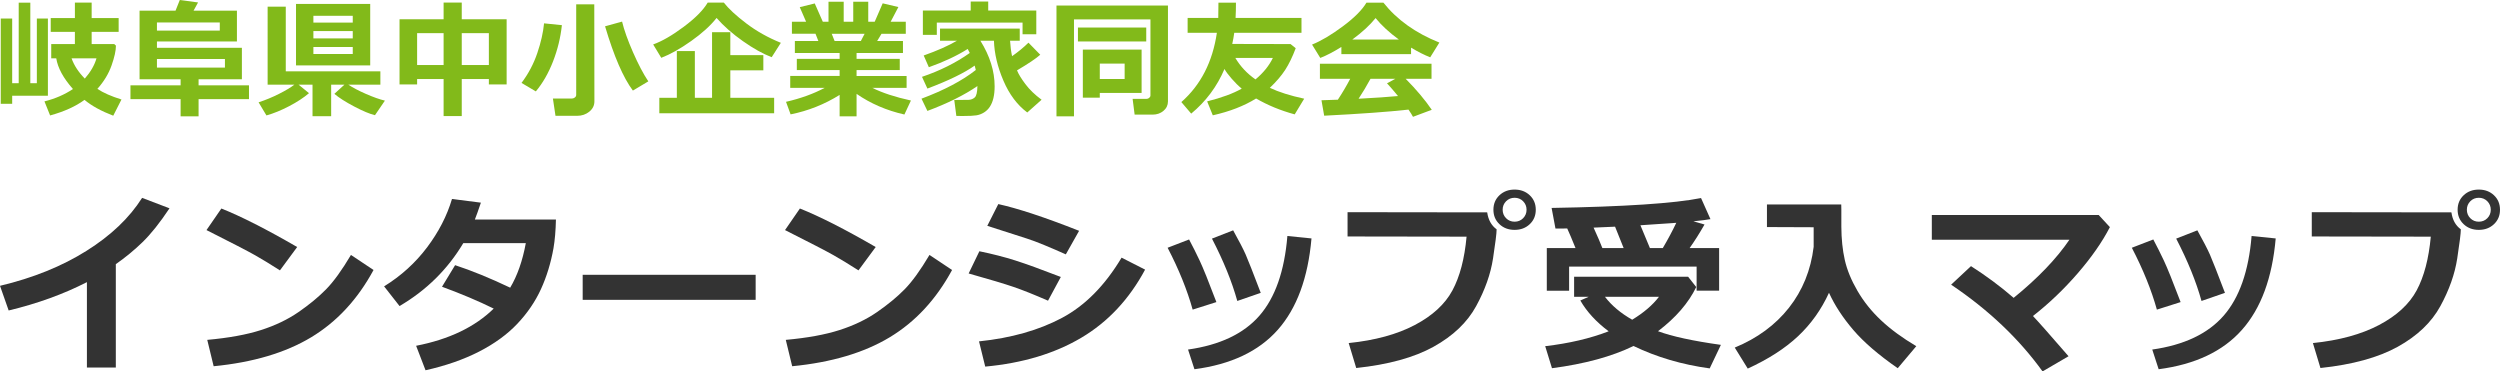 <?xml version="1.0" encoding="utf-8"?>
<!-- Generator: Adobe Illustrator 12.0.0, SVG Export Plug-In . SVG Version: 6.00 Build 51448)  -->
<!DOCTYPE svg PUBLIC "-//W3C//DTD SVG 1.1//EN" "http://www.w3.org/Graphics/SVG/1.1/DTD/svg11.dtd">
<svg  version="1.1" id="img-title-internship-ol" xmlns="http://www.w3.org/2000/svg" xmlns:xlink="http://www.w3.org/1999/xlink" width="350.024" height="52"
	 viewBox="0 0 350.024 52" overflow="visible" enable-background="new 0 0 350.024 52" xml:space="preserve">
<g>
	<g>
		<path fill="#333333" d="M16.216,51.46h-4.047V39.502c-3.278,1.68-6.93,3.002-10.956,3.969L0,40.017
			c4.641-1.107,8.675-2.737,12.103-4.892c3.428-2.152,6.025-4.627,7.792-7.422l3.836,1.463c-1.354,2.031-2.61,3.608-3.771,4.733
			s-2.408,2.153-3.744,3.085V51.46z"/>
		<path fill="#333333" d="M41.607,34.585l-2.413,3.27c-1.301-0.835-2.454-1.538-3.461-2.109c-1.006-0.571-3.28-1.749-6.822-3.533
			l2.083-3.019C33.754,30.291,37.292,32.089,41.607,34.585z M52.299,37.802c-2.232,4.122-5.146,7.265-8.741,9.427
			s-8.143,3.511-13.645,4.047l-0.896-3.691c3.006-0.272,5.511-0.729,7.515-1.371s3.76-1.483,5.267-2.524
			c1.508-1.042,2.791-2.101,3.85-3.178c1.06-1.076,2.222-2.683,3.487-4.818L52.299,37.802z"/>
		<path fill="#333333" d="M77.836,30.735c-0.035,1.556-0.149,2.896-0.343,4.021c-0.369,2.066-0.954,3.973-1.753,5.723
			c-0.8,1.748-1.905,3.368-3.315,4.857c-1.411,1.49-3.197,2.789-5.359,3.896s-4.658,1.977-7.488,2.609l-1.318-3.428
			c4.614-0.896,8.235-2.632,10.863-5.207c-2.118-1.046-4.531-2.065-7.238-3.059l1.833-3.02c2.338,0.766,4.909,1.815,7.712,3.151
			c1.002-1.679,1.731-3.757,2.188-6.235h-8.754c-2.197,3.674-5.172,6.609-8.925,8.807l-2.162-2.756
			c2.373-1.468,4.375-3.283,6.005-5.445c1.631-2.162,2.797-4.425,3.5-6.789l4.047,0.514c-0.369,1.09-0.65,1.877-0.844,2.36H77.836z"
			/>
		<path fill="#333333" d="M105.798,41.98H81.58v-3.506h24.218V41.98z"/>
		<path fill="#333333" d="M122.607,34.585l-2.413,3.27c-1.301-0.835-2.454-1.538-3.461-2.109c-1.006-0.571-3.28-1.749-6.822-3.533
			l2.083-3.019C114.754,30.291,118.292,32.089,122.607,34.585z M133.299,37.802c-2.232,4.122-5.146,7.265-8.741,9.427
			s-8.143,3.511-13.645,4.047l-0.896-3.691c3.006-0.272,5.511-0.729,7.515-1.371s3.76-1.483,5.267-2.524
			c1.508-1.042,2.791-2.101,3.85-3.178c1.06-1.076,2.222-2.683,3.487-4.818L133.299,37.802z"/>
		<path fill="#333333" d="M148.526,38.777l-1.793,3.322c-1.951-0.853-3.557-1.494-4.819-1.925c-1.261-0.431-3.359-1.06-6.295-1.886
			l1.503-3.111c1.837,0.379,3.509,0.807,5.017,1.286C143.646,36.942,145.775,37.714,148.526,38.777z M160.326,37.749
			c-2.232,4.157-5.214,7.339-8.945,9.545c-3.73,2.206-8.211,3.551-13.44,4.034l-0.87-3.533c4.5-0.466,8.369-1.561,11.608-3.283
			c3.238-1.723,6.022-4.535,8.352-8.438L160.326,37.749z M151.084,32.317l-1.859,3.296c-0.958-0.431-1.947-0.857-2.966-1.279
			s-1.85-0.733-2.492-0.936l-5.537-1.779l1.542-3.046C142.576,29.197,146.347,30.445,151.084,32.317z"/>
		<path fill="#333333" d="M170.306,42.295l-3.322,1.055c-0.765-2.751-1.934-5.639-3.507-8.662l3.006-1.16
			c0.51,0.959,1.004,1.945,1.483,2.96C168.445,37.503,169.225,39.438,170.306,42.295z M183.621,33.383
			c-0.483,5.528-2.06,9.795-4.726,12.801c-2.668,3.006-6.555,4.844-11.662,5.512l-0.896-2.756c4.456-0.633,7.787-2.213,9.994-4.739
			c2.205-2.527,3.511-6.247,3.915-11.16L183.621,33.383z M176.515,41.003l-3.282,1.134c-0.747-2.698-1.929-5.607-3.546-8.728
			l2.966-1.16c0.835,1.503,1.419,2.632,1.753,3.388S175.442,38.182,176.515,41.003z"/>
		<path fill="#333333" d="M209.54,32.106v0.026c0,0.51-0.166,1.856-0.5,4.041c-0.334,2.184-1.123,4.414-2.367,6.69
			s-3.23,4.171-5.959,5.683s-6.34,2.504-10.83,2.979l-1.055-3.493c3.691-0.378,6.775-1.22,9.254-2.524
			c2.479-1.306,4.236-2.923,5.273-4.852c1.037-1.93,1.697-4.437,1.979-7.521l-16.664-0.026v-3.401l19.551,0.026
			C208.372,30.788,208.812,31.579,209.54,32.106z M215.024,29.364c0,0.817-0.281,1.492-0.844,2.023
			c-0.563,0.532-1.27,0.798-2.123,0.798c-0.852,0-1.559-0.266-2.121-0.798c-0.563-0.531-0.844-1.206-0.844-2.023
			s0.281-1.492,0.844-2.023c0.563-0.532,1.27-0.798,2.121-0.798c0.854,0,1.561,0.266,2.123,0.798
			C214.743,27.872,215.024,28.547,215.024,29.364z M213.251,28.178c-0.32-0.325-0.719-0.488-1.193-0.488s-0.871,0.163-1.193,0.488
			c-0.32,0.325-0.48,0.721-0.48,1.187s0.16,0.861,0.48,1.187c0.322,0.325,0.719,0.488,1.193,0.488s0.873-0.163,1.193-0.488
			s0.482-0.721,0.482-1.187S213.571,28.503,213.251,28.178z"/>
		<path fill="#333333" d="M237.489,40.188c-1.082,2.232-2.865,4.294-5.354,6.184c1.969,0.729,4.904,1.367,8.807,1.912l-1.568,3.295
			c-3.867-0.527-7.422-1.572-10.666-3.137c-3.041,1.477-6.846,2.514-11.416,3.111l-0.949-3.086c3.34-0.387,6.301-1.08,8.885-2.082
			c-1.73-1.293-3.053-2.729-3.967-4.312l1.16-0.515h-2.031v-2.808h15.965L237.489,40.188z M220.587,34.73
			c-0.5-1.24-0.887-2.154-1.16-2.742c-0.545,0.008-0.971,0.013-1.277,0.013h-0.369l-0.541-2.888
			c10.221-0.176,17.195-0.637,20.922-1.384l1.318,2.953c-0.457,0.088-1.252,0.188-2.387,0.304l1.557,0.447
			c-0.668,1.178-1.363,2.277-2.084,3.297h4.127v5.972h-3.15v-3.375H219.69v3.375h-3.123V34.73H220.587z M223.118,31.869
			c0.58,1.274,0.99,2.229,1.227,2.861h2.98l-1.201-2.993L223.118,31.869z M228.524,44.763c1.607-0.976,2.855-2.044,3.744-3.204
			h-7.555C225.646,42.781,226.915,43.849,228.524,44.763z M231.003,34.73h1.807c0.729-1.24,1.357-2.418,1.885-3.533
			c-1.512,0.113-3.186,0.229-5.023,0.342L231.003,34.73z"/>
		<path fill="#333333" d="M256.077,40.992c-1.072,2.347-2.516,4.373-4.33,6.078s-4.164,3.217-7.047,4.535l-1.818-2.94
			c3.154-1.301,5.686-3.162,7.594-5.583c1.906-2.422,3.059-5.263,3.453-8.523v-2.742l-6.539-0.026v-3.164h10.402
			c0.008,0.22,0.014,0.457,0.014,0.712v2.399c0.008,1.714,0.168,3.265,0.48,4.653s0.904,2.835,1.779,4.338s1.98,2.881,3.316,4.133
			c1.336,1.253,2.975,2.455,4.918,3.605l-2.598,3.086c-2.689-1.863-4.768-3.654-6.236-5.373
			C257.999,44.462,256.868,42.732,256.077,40.992z"/>
		<path fill="#333333" d="M289.616,49.878L285.978,52c-3.305-4.578-7.57-8.626-12.801-12.142l2.781-2.597
			c2.18,1.396,4.172,2.878,5.973,4.442c3.385-2.751,5.986-5.462,7.805-8.134h-19.262v-3.468h23.361l1.57,1.7
			c-1.064,2.066-2.561,4.215-4.49,6.447s-4.023,4.232-6.281,5.998C285.337,44.979,286.997,46.854,289.616,49.878z"/>
		<path fill="#333333" d="M305.306,42.295l-3.322,1.055c-0.766-2.751-1.934-5.639-3.508-8.662l3.006-1.16
			c0.51,0.959,1.004,1.945,1.484,2.96C303.444,37.503,304.224,39.438,305.306,42.295z M318.62,33.383
			c-0.482,5.528-2.059,9.795-4.727,12.801c-2.666,3.006-6.553,4.844-11.66,5.512l-0.896-2.756c4.457-0.633,7.787-2.213,9.994-4.739
			c2.205-2.527,3.51-6.247,3.914-11.16L318.62,33.383z M311.515,41.003l-3.283,1.134c-0.746-2.698-1.928-5.607-3.545-8.728
			l2.965-1.16c0.836,1.503,1.42,2.632,1.754,3.388S310.442,38.182,311.515,41.003z"/>
		<path fill="#333333" d="M344.54,32.106v0.026c0,0.51-0.168,1.856-0.502,4.041c-0.334,2.184-1.123,4.414-2.365,6.69
			c-1.244,2.276-3.23,4.171-5.959,5.683c-2.73,1.512-6.34,2.504-10.83,2.979l-1.055-3.493c3.691-0.378,6.775-1.22,9.254-2.524
			c2.479-1.306,4.236-2.923,5.273-4.852c1.037-1.93,1.697-4.437,1.979-7.521l-16.664-0.026v-3.401l19.551,0.026
			C343.37,30.788,343.81,31.579,344.54,32.106z M350.024,29.364c0,0.817-0.281,1.492-0.844,2.023
			c-0.563,0.532-1.27,0.798-2.123,0.798c-0.852,0-1.561-0.266-2.123-0.798c-0.563-0.531-0.844-1.206-0.844-2.023
			s0.281-1.492,0.844-2.023c0.563-0.532,1.271-0.798,2.123-0.798c0.854,0,1.561,0.266,2.123,0.798
			C349.743,27.872,350.024,28.547,350.024,29.364z M348.251,28.178c-0.32-0.325-0.719-0.488-1.193-0.488s-0.873,0.163-1.193,0.488
			s-0.48,0.721-0.48,1.187s0.16,0.861,0.48,1.187s0.719,0.488,1.193,0.488s0.873-0.163,1.193-0.488s0.48-0.721,0.48-1.187
			S348.571,28.503,348.251,28.178z"/>
	</g>
	<g>
		<path fill="#82BA1A" d="M1.705,14.537h-1.6V2.593h1.6v9.053h0.914V0.378h1.626v11.268h0.914V2.593h1.547v10.811H1.705V14.537z
			 M16.233,6.39c0,0.691-0.205,1.617-0.615,2.777s-1.072,2.253-1.986,3.278c0.838,0.551,1.963,1.046,3.375,1.485l-1.151,2.268
			c-1.688-0.645-3.029-1.383-4.025-2.215c-1.242,0.914-2.848,1.641-4.816,2.18l-0.791-1.969c1.5-0.375,2.83-0.952,3.99-1.731
			c-1.348-1.523-2.127-2.956-2.338-4.298H7.172V6.17h3.313V4.465H7.102V2.531h3.384V0.36h2.347v2.171h3.779v1.934h-3.779V6.17h3.164
			L16.233,6.39z M11.874,11.004c0.82-0.943,1.365-1.89,1.635-2.839H10.02C10.365,9.149,10.983,10.096,11.874,11.004z"/>
		<path fill="#82BA1A" d="M27.802,16.286h-2.514v-2.408h-7.022v-1.934h7.022v-0.844H19.54V1.494h5.036L25.174,0l2.558,0.343
			l-0.633,1.151h6.073V5.81H21.975v0.879h11.892v4.412h-6.064v0.844h7.058v1.934h-7.058V16.286z M30.772,4.28V3.146h-8.798V4.28
			H30.772z M31.493,9.466V8.262h-9.519v1.204H31.493z"/>
		<path fill="#82BA1A" d="M43.263,13.043c-0.738,0.633-1.666,1.241-2.782,1.823c-1.116,0.584-2.175,1.016-3.177,1.297l-1.099-1.837
			c0.973-0.316,1.926-0.71,2.861-1.183c0.935-0.471,1.651-0.9,2.149-1.287h-3.744V0.932h2.54v9.053h13.245v1.872h-4.482
			c0.598,0.404,1.411,0.832,2.439,1.283s1.92,0.768,2.676,0.949L52.5,16.128c-0.721-0.17-1.69-0.576-2.909-1.217
			c-1.219-0.643-2.145-1.232-2.777-1.771l1.406-1.283h-1.854v4.412h-2.61v-4.412h-1.951L43.263,13.043z M51.833,9.158H41.444V0.554
			h10.389V9.158z M49.389,3.164V2.215h-5.511v0.949H49.389z M43.878,5.379h5.511V4.351h-5.511V5.379z M49.389,6.583h-5.511v0.976
			h5.511V6.583z"/>
		<path fill="#82BA1A" d="M68.446,11.065h-3.797v5.186h-2.54v-5.186H58.4v0.756h-2.461V2.698h6.17V0.36h2.54v2.338h6.284v9.123
			h-2.487V11.065z M58.4,9.105h3.709V4.641H58.4V9.105z M64.649,9.105h3.797V4.641h-3.797V9.105z"/>
		<path fill="#82BA1A" d="M78.669,3.524c-0.182,1.723-0.592,3.407-1.23,5.054s-1.444,3.053-2.417,4.219l-2.004-1.187
			c0.967-1.289,1.704-2.682,2.21-4.18c0.507-1.496,0.822-2.884,0.945-4.161L78.669,3.524z M83.222,14.194
			c0,0.574-0.239,1.055-0.716,1.441s-1.042,0.58-1.692,0.58h-3.041l-0.36-2.417h2.646c0.158,0,0.3-0.05,0.426-0.149
			s0.189-0.223,0.189-0.369V0.606h2.531L83.222,14.194z M90.771,11.391l-2.162,1.292c-1.354-1.811-2.651-4.811-3.894-9l2.382-0.659
			c0.287,1.189,0.798,2.624,1.534,4.302C89.367,9.005,90.08,10.359,90.771,11.391z"/>
		<path fill="#82BA1A" d="M109.327,5.994l-1.283,2.013c-1.219-0.463-2.562-1.211-4.03-2.246c-1.468-1.033-2.697-2.116-3.687-3.247
			c-0.844,1.072-2.029,2.149-3.555,3.229c-1.526,1.082-2.922,1.865-4.188,2.352L91.45,6.223c1.242-0.445,2.672-1.271,4.289-2.479
			s2.733-2.335,3.349-3.384h2.25c0.668,0.855,1.717,1.826,3.146,2.914C105.914,4.36,107.528,5.268,109.327,5.994z M94.764,13.693
			V7.154h2.522v6.539h2.408V4.509h2.558v3.208h4.623v2.127h-4.623v3.85h6.135v2.162H92.312v-2.162H94.764z"/>
		<path fill="#82BA1A" d="M117.556,13.289c-2.121,1.324-4.409,2.232-6.864,2.725l-0.642-1.758c2.039-0.469,3.841-1.119,5.405-1.951
			h-4.816v-1.67h6.917V9.809h-5.994V8.244h5.994V7.418h-6.267V5.739h3.287l-0.396-1.011h-3.305V3.041h1.986l-0.888-2.039
			l2.101-0.519l1.125,2.558h0.8V0.246h2.127v2.795h1.336V0.246h2.101v2.795h0.905l1.116-2.575l2.197,0.519l-1.081,2.057h2.118v1.688
			h-3.401l-0.606,1.011h3.612v1.679h-6.495v0.826h6.047v1.564h-6.047v0.826h7.005v1.67h-4.79c1.395,0.697,3.193,1.286,5.396,1.767
			l-0.914,1.96c-2.502-0.568-4.734-1.532-6.697-2.892v3.146h-2.373V13.289z M116.448,4.729l0.404,1.011h3.674l0.527-1.011H116.448z"
			/>
		<path fill="#82BA1A" d="M136.849,12.05c-1.846,1.266-4.181,2.426-7.005,3.48l-0.826-1.714c3.188-1.195,5.722-2.534,7.603-4.017
			c-0.053-0.246-0.105-0.451-0.158-0.615c-1.453,1.031-3.659,2.104-6.618,3.217l-0.756-1.644c2.514-0.85,4.743-1.963,6.688-3.34
			c-0.053-0.111-0.149-0.299-0.29-0.563c-1.5,0.949-3.313,1.802-5.44,2.558l-0.721-1.644c1.893-0.668,3.445-1.356,4.658-2.065
			h-2.373V4.008h11.162v1.696h-1.354c0.047,0.803,0.141,1.523,0.281,2.162c0.891-0.627,1.655-1.257,2.294-1.89l1.652,1.688
			c-0.58,0.521-1.664,1.251-3.252,2.188l0.018,0.044c0.188,0.475,0.567,1.096,1.138,1.863c0.572,0.768,1.332,1.503,2.281,2.206
			l-2.004,1.784c-1.406-1.049-2.521-2.537-3.344-4.465c-0.824-1.928-1.265-3.788-1.323-5.581h-1.898
			c1.33,2.133,1.995,4.263,1.995,6.39c0,0.609-0.056,1.151-0.167,1.626s-0.276,0.881-0.497,1.217
			c-0.219,0.338-0.494,0.608-0.826,0.813c-0.33,0.205-0.684,0.339-1.059,0.399c-0.375,0.063-1.005,0.093-1.89,0.093
			c-0.275,0-0.583-0.003-0.923-0.009l-0.29-2.232c1.002,0,1.673-0.008,2.013-0.021c0.34-0.016,0.625-0.128,0.857-0.339
			C136.707,13.43,136.832,12.899,136.849,12.05z M145.093,4.799h-1.925V3.164h-12.006v1.714h-1.951V1.477h6.697V0.211h2.452v1.266
			h6.732V4.799z"/>
		<path fill="#82BA1A" d="M163.526,14.194c0,0.527-0.208,0.969-0.624,1.322c-0.416,0.355-0.923,0.532-1.521,0.532h-2.522
			l-0.281-2.206h1.96c0.135,0,0.258-0.05,0.369-0.149s0.167-0.208,0.167-0.325V2.716h-10.705v13.57h-2.452V0.773h15.609V14.194z
			 M160.485,5.81h-9.563V3.85h9.563V5.81z M153.981,13.008v0.668h-2.373V6.943h8.227v6.064H153.981z M153.981,11.065h3.48V8.903
			h-3.48V11.065z"/>
		<path fill="#82BA1A" d="M173.046,0.378c0,0.756-0.018,1.468-0.053,2.136h9.228v2.074h-9.413c-0.064,0.486-0.158,1.008-0.281,1.564
			l8.165,0.018l0.721,0.58c-0.457,1.213-0.949,2.227-1.477,3.041s-1.242,1.649-2.145,2.505c1.242,0.592,2.846,1.099,4.809,1.521
			l-1.328,2.197c-1.98-0.539-3.781-1.28-5.404-2.224c-1.682,1.043-3.704,1.828-6.065,2.355l-0.791-1.951
			c2.033-0.51,3.647-1.104,4.843-1.784c-0.469-0.387-0.939-0.851-1.41-1.394c-0.473-0.541-0.808-0.994-1.007-1.357
			c-1.031,2.443-2.584,4.526-4.658,6.249l-1.38-1.617c2.719-2.396,4.377-5.631,4.975-9.703h-4.096V2.514h4.289
			c0.018-0.439,0.026-1.151,0.026-2.136H173.046z M175.78,11.118c1.096-0.914,1.906-1.916,2.434-3.006h-5.255
			C173.667,9.302,174.608,10.304,175.78,11.118z"/>
		<path fill="#82BA1A" d="M197.562,7.576h-9.756V6.574c-1.084,0.68-2.068,1.192-2.953,1.538L183.7,6.24
			c1.26-0.504,2.693-1.354,4.303-2.549c1.607-1.195,2.711-2.3,3.309-3.313h2.383c1.904,2.396,4.514,4.257,7.83,5.581l-1.283,2.065
			c-0.832-0.328-1.725-0.779-2.68-1.354V7.576z M197.2,15.346c-2.783,0.311-6.717,0.595-11.803,0.853l-0.379-2.162l2.295-0.079
			c0.621-0.938,1.197-1.913,1.73-2.927H184.8V8.921h15.627v2.109h-3.621c1.494,1.512,2.713,2.959,3.656,4.342l-2.629,0.984
			C197.698,16.093,197.487,15.756,197.2,15.346z M189.335,5.537h6.521c-1.348-0.984-2.436-1.986-3.262-3.006
			C191.815,3.51,190.729,4.512,189.335,5.537z M190.214,13.825c2.314-0.123,4.154-0.249,5.52-0.378
			c-0.574-0.703-1.088-1.298-1.539-1.784l1.17-0.633h-3.48C191.368,11.985,190.812,12.917,190.214,13.825z"/>
	</g>
</g>
</svg>
